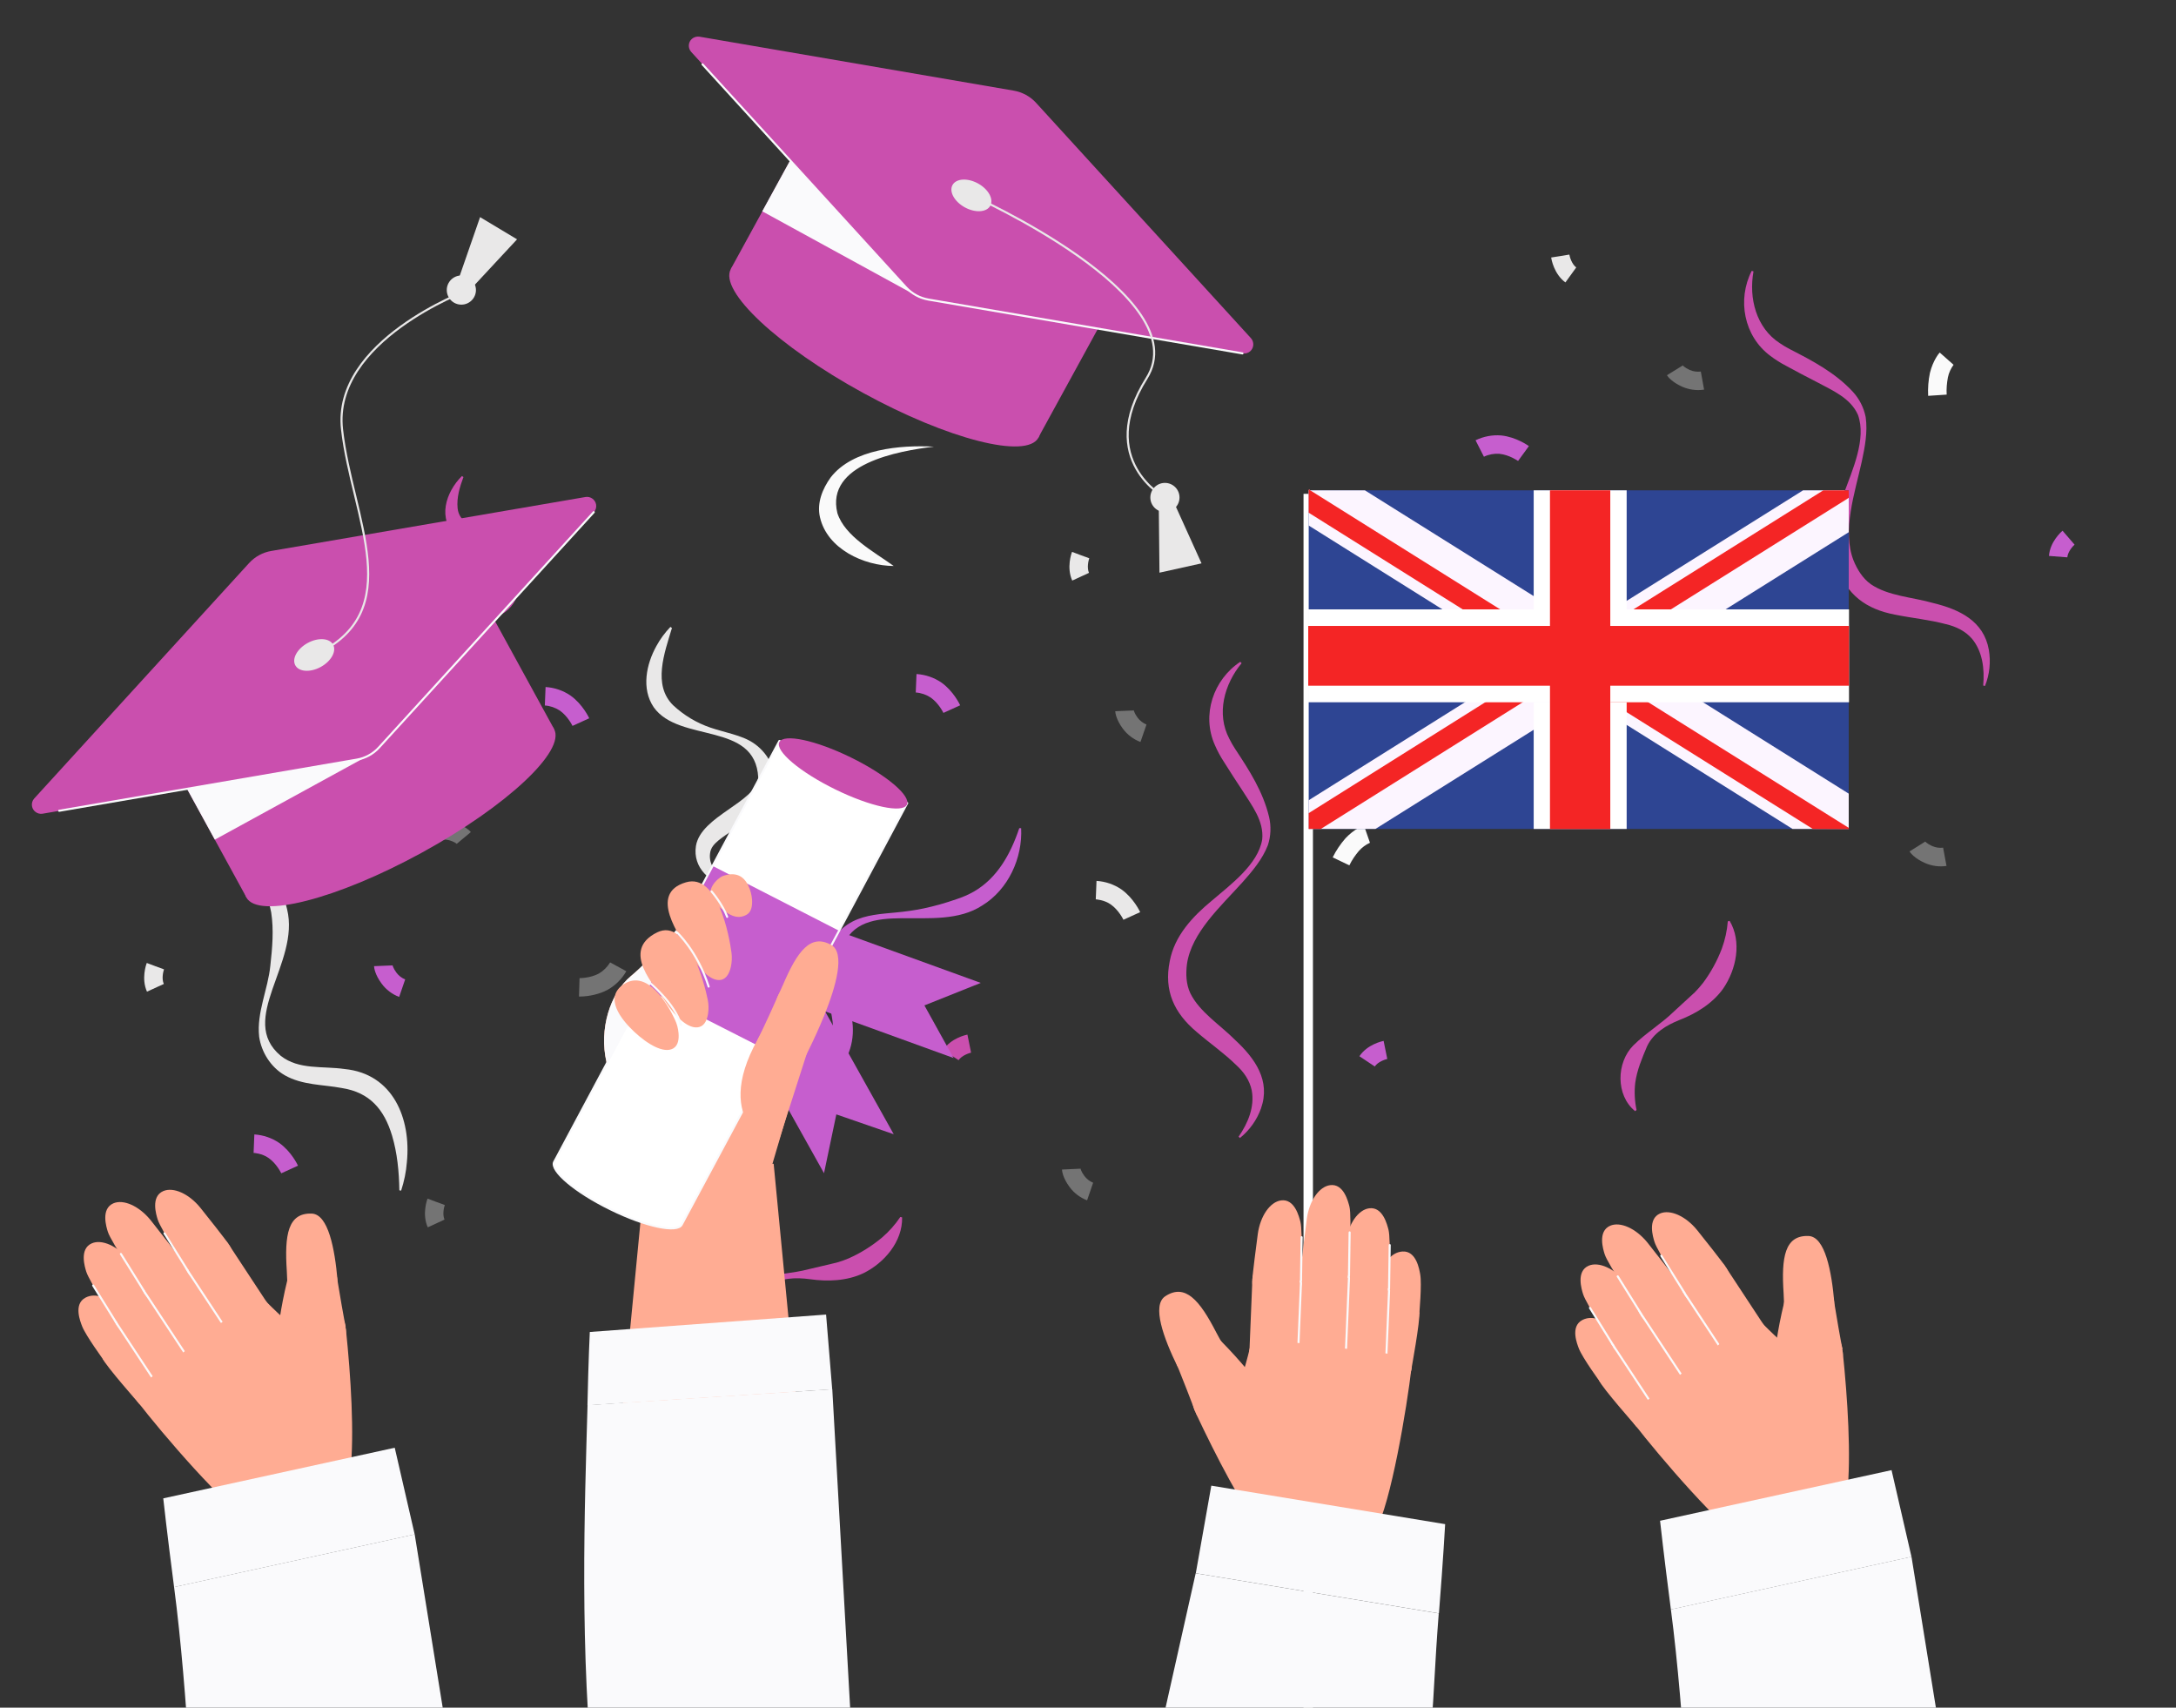 <?xml version="1.0" encoding="UTF-8"?>
<svg id="Layer_1" xmlns="http://www.w3.org/2000/svg" version="1.1" xmlns:xlink="http://www.w3.org/1999/xlink" viewBox="0 0 2312.5 1814.5">
  <rect x="0" y="0" width="2312.5" height="1814.5" fill="#333333" stroke="none"/>
  <!-- Generator: Adobe Illustrator 29.1.0, SVG Export Plug-In . SVG Version: 2.1.0 Build 142)  -->
  <defs>
    <style>
      .st0 {
        fill: #ca4fae;
      }

      .st1 {
        fill: #f42525;
      }

      .st2 {
        fill: #ffac93;
      }

      .st3 {
        fill: #fff;
      }

      .st4 {
        fill: #2e4593;
      }

      .st5 {
        fill: #fcf5ff;
      }

      .st6 {
        fill: #c65ece;
      }

      .st7, .st8, .st9, .st10 {
        fill: none;
      }

      .st8 {
        stroke: #fafafc;
      }

      .st8, .st10 {
        stroke-linecap: round;
        stroke-linejoin: round;
        stroke-width: 2.2px;
      }

      .st11 {
        fill: #cd002a;
      }

      .st9 {
        stroke: #fff;
        stroke-miterlimit: 10;
        stroke-width: 10px;
      }

      .st12 {
        fill: #747474;
      }

      .st13 {
        fill: #fafafc;
      }

      .st14 {
        fill: #fafafa;
      }

      .st10 {
        stroke: #e9e8e8;
      }

      .st15 {
        clip-path: url(#clippath);
      }

      .st16 {
        fill: #e9e8e8;
      }
    </style>
    <clipPath id="clippath">
      <rect class="st7" x="-6.1" width="2257.2" height="1814.5"/>
    </clipPath>
  </defs>
  <line class="st9" x1="1390.3" y1="524.7" x2="1390.3" y2="1815.3"/>
  <g class="st15">
    <g>
      <g id="ribbon">
        <path class="st0" d="M344.8,718.9c5.5-24.9,26.4-45.6,50.2-54.6,15.7-6.8,33.3-6.3,50-4.2,23.1,2.4,48.2.6,68.9-10.7,16.3-8.7,23.7-22.6,18.2-40.3-2.4-9.3-9.7-15.4-17.8-20.3-8.5-5.2-20.4-11.1-28.7-18.7-21.5-18.1-11.9-47.3,5.3-64.3l1.6,1.1c-4,10.8-7.3,21.9-6.2,33,.7,7.4,4.7,12.5,10.5,16.3,9,5.9,17.8,8.8,28.1,14.7s20.3,14.9,24.2,26.5c4.2,11.6,4.4,24.2.4,35.9-8.2,22.9-34.9,28.3-56,30.9-31,4.4-62.6,7.2-92.5,16.6-21.7,7.3-39.4,20.5-54.4,38.9l-1.8-.8h0Z"/>
        <path class="st16" d="M241.3,899.8c30.5,9,57,34.5,63.8,66.3,14.1,57.2-53.2,117-6.7,155.8,19.2,15.1,44.3,10.6,67.9,14,51.4,5.1,70.7,52.6,66.1,99-.8,10.3-2.9,20.4-6.1,30.2l-1.9-.3c-.3-20.1-2.3-39.9-7.7-58-8.3-27.8-23.7-46.1-53.4-50.7-19.8-3.8-41.9-2.8-60.9-13.7-14.6-8.5-24.6-24.3-27-40.9-2.8-25.7,9.4-50.2,11.9-75.5,2.1-18.8,3.8-38,.9-56.6-5.3-28.3-24.4-50-47.5-68l.6-1.6h0Z"/>
        <path class="st6" d="M1085.2,879.9c1.6,31.8-13.6,65.2-41.3,82.2-49.3,32.3-128-11.3-149.2,45.5-7.9,23.1,4.7,45.3,9.4,68.6,12.2,50.2-26.1,84.2-71.5,95.2-10,2.6-20.2,4.1-30.5,4.3l-.3-1.9c18.8-7,36.8-15.4,52.1-26.6,23.4-17,35.6-37.8,30.1-67.2-3-19.9-11.3-40.4-7.4-61.9,3.2-16.7,14.7-31.3,29.6-39,14.1-7.2,30.3-8,45.5-9.5,10-.9,19.9-2.3,29.7-4.3,11.8-2.5,23.5-5.8,34.9-9.8,6.5-2.1,12.7-4.8,18.6-8.1,24.9-14.4,39-39.7,48.3-67.4h2Z"/>
        <path class="st16" d="M714.1,667.3c-8,26.5-20.7,60.5,1.3,82.1,11.4,10.6,24.8,18.7,39.5,23.7,7.6,2.6,15.5,4.5,23.5,6.9s16.2,5.1,23.7,10.5c15.6,11.1,26.5,32.6,18.2,51.4-10.5,24.3-37.1,35.6-56.3,50.7-5,4.2-8.7,8-9.4,14.2-.4,3-.2,6.1.6,9,1,3.3,2.5,6.3,4.5,9.1,4.7,6.2,10.4,11.5,17,15.6l-.6,1.9c-21.2-3.5-40.2-20.3-36.5-43.6,5.5-32.1,63.6-46,66.2-72.5-3-60-83.7-36.5-111-74.7-13.5-19.8-7.9-46,2.8-65.2,4-7.4,9.1-14.2,14.9-20.3l1.6,1.2h0Z"/>
        <path class="st0" d="M1319.5,704.7c-18.6,22.5-27,53.8-13.1,80.2,1.9,3.8,4,7.5,6.3,11,14.9,22.5,29.6,45.3,36,72.2,2.3,9.9,1.9,20.3-1.3,30-5.8,15-16.6,27.7-27,39.4-22.9,25.5-54.2,53.4-59,87-1.3,10.6-.9,21.3,3.6,30.9,9.9,20.1,31.8,33.6,48.1,50.1,20.7,19.3,37.4,42.8,27,72.3-4.4,12.3-12.2,23.2-22.4,31.4l-1.4-1.4c10.1-14.6,17.1-31.7,14-49-2.2-10.9-8.5-19.8-16.6-27.2-13.3-13-27.7-22.8-42.2-35.3-23.8-20.1-34.7-43.6-28.4-74.9,5-27,24.4-47.6,44.4-64.1,19.8-17,49.5-38.6,53.9-65.4,1.9-19.5-10.8-35.7-20.9-51.7-6.7-10.2-13.5-20.5-20-31-3.6-5.5-6.8-11.4-9.4-17.5-14.4-32.1-1.6-69.6,27-88.5l1.4,1.5h0Z"/>
        <path class="st14" d="M992.6,474.6c-37.9,4.5-115.4,18.3-102.7,70.6,8,24.8,39,41.1,59.9,56.2-31.8-.2-70.7-18.1-78.4-51.8-3.5-15.2,2.7-30.2,11.3-42.2,23.5-30.5,74.4-34.7,109.9-32.8h0Z"/>
        <path class="st0" d="M772,1420.4c-9.7-24.7,7.8-54.7,32.7-61.7,18.2-5,37.1-5.4,55.2-10.2,8.4-2.1,20.9-4.8,29.2-6.9,4.4-1.2,8.8-2.8,13-4.6,12.6-5.6,24.4-13,35.1-21.9,7.5-6.4,14.1-13.8,19.6-22l1.9.4c.6,25.8-19,48.5-41.2,59.4-17.6,8.3-38,9-56.9,6.3-15.2-2-31-1.5-43.7,7.4-10.8,8.4-21.9,16.8-30.1,27.8-5.6,7.8-10,16.5-12.9,25.7l-1.9.3h0Z"/>
        <path class="st6" d="M608.4,771.3s-4.8-10.2-13.5-16.3c-4.8-3.1-10.2-5-15.9-5.4l.8-19.6c9.5.6,18.6,3.7,26.4,9,13.1,9.3,19.7,23.6,20,24.2l-17.8,8.1Z"/>
        <path class="st12" d="M616.1,1058.9h-.8l.6-19.6s11.2.2,20.6-4.9c4.9-2.9,9-7,11.9-11.8l17.2,9.4c-4.7,8.2-11.5,15-19.8,19.7-12.5,6.7-26.3,7.2-29.7,7.2h0Z"/>
        <path class="st6" d="M298.9,1246.7s-4.8-10.2-13.5-16.3c-6.9-4.9-15.8-5.4-15.9-5.4l.8-19.6c9.5.6,18.6,3.7,26.4,9,13.1,9.3,19.7,23.6,20,24.2l-17.8,8.1h0Z"/>
        <path class="st6" d="M1002.6,757.5s-4.8-10.2-13.5-16.3c-4.7-3.1-10.2-5-15.9-5.4l.8-19.6c9.5.6,18.6,3.7,26.4,9,13.1,9.3,19.7,23.6,20,24.2l-17.8,8.1Z"/>
        <path class="st16" d="M1193.9,977.3s-4.8-10.2-13.5-16.3c-6.9-4.9-15.8-5.4-15.9-5.4l.8-19.6c9.5.6,18.6,3.7,26.4,9,13.1,9.3,19.7,23.6,20,24.2l-17.8,8.1Z"/>
        <path class="st14" d="M1434,919.5l-17.7-8.5c3.6-7.3,8.2-14.1,13.6-20.3,9.4-10,18.6-13.4,19.6-13.7l6.4,18.5h0c-4.5,2-8.5,5-11.8,8.7-3.9,4.6-7.4,9.7-10.1,15.3Z"/>
        <path class="st6" d="M305.4,803.2c-6.2-13.8-.9-28.8-.2-30.5l18.3,6.9-9.2-3.5,9.2,3.4c-.9,2.5-2.7,10.1-.3,15.5l-17.8,8.2h0Z"/>
        <path class="st16" d="M1139.5,616.9c-6.2-13.8-.9-28.8-.2-30.5l18.3,6.9-9.2-3.5,9.2,3.4c-.9,2.5-2.7,10.1-.3,15.5l-17.8,8.2h0Z"/>
        <path class="st12" d="M454.6,1304.1c-6.2-13.8-.9-28.8-.2-30.5l18.3,6.9-9.2-3.5,9.2,3.4c-.9,2.5-2.7,10.1-.3,15.5l-17.8,8.2Z"/>
        <path class="st16" d="M156.2,1053.7c-6.2-13.8-.9-28.8-.2-30.5l18.3,6.9-9.2-3.5,9.2,3.4c-.9,2.5-2.7,10.1-.2,15.5l-17.9,8.2h0Z"/>
        <path class="st0" d="M1018.7,1126.5l-16.3-10.9c8.4-12.6,24-15.9,25.7-16.3l3.9,19.2c-2.5.6-10,3.1-13.3,8h0Z"/>
        <path class="st6" d="M1461,1133.2l-16.3-10.9c8.4-12.6,24-15.9,25.7-16.3l3.9,19.2c-2.6.6-10,3.1-13.3,8h0Z"/>
        <path class="st12" d="M485.6,896.8s-2.3-2.3-8.3-4c-3.9-1-7.9-1.1-11.8,0l-6.2-18.6c7.6-2.2,15.7-2.3,23.4,0,11.8,3.4,16.7,8.8,17.7,9.9l-15,12.5c0,.2,0,.3.2.4v-.2Z"/>
        <path class="st14" d="M718.2,1252.9s-2.3-2.2-8.3-3.9c-3.9-1.1-8-1.1-11.9,0l-6.1-18.6c7.6-2.2,15.7-2.3,23.4,0,11.8,3.4,16.8,8.8,17.7,9.9l-15.1,12.6s.2,0,.3.2v-.2Z"/>
        <path class="st12" d="M171,839.3s-2.3-2.2-8.3-3.9c-3.9-1.1-8-1.1-11.9,0l-6.1-18.6c7.6-2.2,15.7-2.3,23.4,0,11.8,3.4,16.8,8.8,17.7,9.9l-15,12.5s.1.2.2.3v-.2Z"/>
        <path class="st14" d="M394.5,612.7s-2.3-2.3-8.3-4c-3.9-1.1-8-1.1-11.9,0l-6.1-18.6c7.6-2.2,15.7-2.3,23.4,0,11.8,3.4,16.8,8.8,17.7,9.9l-15.1,12.6c0,.2.2.2.3.3h0Z"/>
        <path class="st6" d="M424.2,1059.3c-7.4-2.8-13.9-7.7-18.6-14.1-7.1-9.6-8-16.7-8.1-18.6l19.6-.8v-.5s.5,3.2,4.2,8.2c2.4,3.2,5.6,5.7,9.3,7.2l-6.4,18.6h0Z"/>
        <path class="st12" d="M1212,788.4c-7.4-2.8-13.9-7.7-18.7-14.1-7.1-9.6-8-16.7-8.1-18.6l19.6-.8v-.5s.5,3.2,4.2,8.2c2.4,3.2,5.7,5.7,9.4,7.3l-6.4,18.5h0Z"/>
        <path class="st12" d="M1155.3,1275.4c-7.4-2.8-13.9-7.7-18.6-14.1-7.1-9.6-8-16.6-8.1-18.6l19.6-.9v-.5s.5,3.2,4.2,8.2c2.4,3.2,5.6,5.7,9.3,7.2l-6.4,18.7h0Z"/>
      </g>
      <g id="Artwork_731">
        <path class="st2" d="M87.3,1409.3c-1.8-4.7-9.6-23.6,3.6-30.5,10.3-5.4,24-.8,37.3,13.3,6.5,6.9,23.1,21.3,22.1,20.6l-40.5,32s-18.5-25.3-22.5-35.4Z"/>
        <circle class="st2" cx="131.5" cy="1430.3" r="25.9" transform="translate(-1304.4 1466.5) rotate(-86.2)"/>
        <circle class="st2" cx="167.4" cy="1474.4" r="25.9"/>
        <path class="st2" d="M151.2,1413.6l37.1,45.5-39.9,33s-36.6-41.5-39.5-48.8l42.3-29.7Z"/>
        <circle class="st2" cx="146" cy="1392.5" r="25.9" transform="translate(-1253.1 1445.7) rotate(-86.2)"/>
        <path class="st8" d="M126.8,1375.2c-9.6,10.7-8.7,27.1,1.9,36.7,10.7,9.6,27.1,8.7,36.7-1.9h0"/>
        <path class="st2" d="M91.7,1351.3c-1.5-4.8-7.7-24.3,5.9-30.2,10.7-4.6,27.3,2.8,39.5,17.8,6,7.4,28,35.2,30.1,38.8l-43.9,27.3s-28.4-43.3-31.6-53.7h0Z"/>
        <line class="st8" x1="123.4" y1="1405.2" x2="99" y2="1365.9"/>
        <circle class="st2" cx="188" cy="1456.2" r="25.9"/>
        <path class="st2" d="M167.5,1378.1l42.9,65.2-43.1,28.5s-39-59.6-42.8-64.7l43-29h0Z"/>
        <line class="st8" x1="124.5" y1="1407" x2="166.9" y2="1471.3"/>
        <circle class="st2" cx="175.6" cy="1359.1" r="25.9"/>
        <path class="st8" d="M156.3,1341.7c-9.6,10.7-8.7,27.1,1.9,36.7,10.7,9.6,27.1,8.7,36.7-1.9h0"/>
        <path class="st2" d="M114.6,1308.8c-1.5-4.8-7.7-24.3,5.9-30.2,10.7-4.6,27.3,2.8,39.5,17.8,6,7.4,34.7,44.2,36.8,47.8l-43.9,27.3s-35.2-52.2-38.3-62.7h0Z"/>
        <line class="st8" x1="153" y1="1371.7" x2="128.5" y2="1332.4"/>
        <circle class="st2" cx="217.6" cy="1422.7" r="25.9"/>
        <path class="st2" d="M197,1344.6l42.9,65.2-43.2,28.5s-39-59.6-42.8-64.7l43.1-29Z"/>
        <line class="st8" x1="154.1" y1="1373.5" x2="196.5" y2="1437.8"/>
        <circle class="st2" cx="221.9" cy="1337.1" r="25.9"/>
        <path class="st8" d="M202.6,1319.8c-9.6,10.6-8.7,27,1.9,36.6,10.6,9.6,27,8.7,36.6-1.9"/>
        <path class="st2" d="M167.6,1295.8c-1.5-4.8-7.7-24.3,5.9-30.2,10.7-4.6,27.3,2.7,39.5,17.8,6,7.4,28,35.2,30.1,38.8l-43.9,27.3s-28.4-43.2-31.6-53.7h0Z"/>
        <line class="st8" x1="199.3" y1="1349.7" x2="174.8" y2="1310.5"/>
        <circle class="st2" cx="263.9" cy="1400.8" r="25.9"/>
        <path class="st2" d="M243.3,1322.6l42.9,65.2-43.1,28.5s-39-59.6-42.8-64.7l43-29Z"/>
        <line class="st8" x1="200.4" y1="1351.6" x2="242.8" y2="1415.9"/>
        <circle id="C" class="st2" cx="307.4" cy="1566.2" r="64.8" transform="translate(-1275.7 1769) rotate(-86.2)"/>
        <path class="st2" d="M331.3,1289.5c-25.2-.9-29.1,22.3-26.5,61,.3,5,.3,9,.6,13.4l53.3-3.6c-2.9-33.3-9.8-70.1-27.4-70.8Z"/>
        <circle class="st2" cx="332" cy="1362.7" r="26.7"/>
        <circle class="st2" cx="331.7" cy="1415.5" r="36"/>
        <path class="st2" d="M358.6,1360.2l-53.1-.6c-8.1,33.2-9.8,54-9.8,54l71.7-3.8c0,0-1.6-6-8.8-49.6h0Z"/>
        <path class="st2" d="M241.9,1400.3c4.2-3,18.8-10,28.6-14.7,5.5-2.6,7.4-7.5,11.7-3.2,20.3,20.3,28.3,26,28.3,26.9l31.3,1.8c7.8-3.6,25-6.4,25.9,2.1,5.1,48.7,9.1,110.6,4.6,151.2l-103.8,53.8c-29.1-16.6-95.9-94.7-122.3-128.9-3.9-5.1-3.6-11.7,1.4-15.6l94.3-73.4h0Z"/>
      </g>
      <path class="st13" d="M490.6,1938.9l-284.6,17.4s-6-156-21-270l255.7-56,49.9,308.6Z"/>
      <path class="st13" d="M440.7,1630.4l-255.7,56c-7.5-57.5-11.5-94.3-11.5-94.3l246-53.8,21.2,92.1h0Z"/>
      <g id="Artwork_731-2">
        <path class="st2" d="M1509.3,1354.1c-.9-5-4-25.2-18.8-24.3-11.6.7-20.9,11.7-25.1,30.6-2,9.3-8.8,30.2-8.3,29l51.2,6.6s2.9-31.2,1-41.9h0Z"/>
        <circle class="st2" cx="1482.3" cy="1395" r="25.9"/>
        <circle class="st2" cx="1474.2" cy="1451.2" r="25.9"/>
        <path class="st2" d="M1456.7,1390.8l-8.3,58.1,51.2,7.7s10-54.4,8.7-62.1l-51.6-3.7h0Z"/>
        <circle class="st2" cx="1450.3" cy="1370.1" r="25.9"/>
        <path class="st8" d="M1457.9,1345.3c13.6,4.3,21.2,18.9,16.8,32.6-4.3,13.4-18.5,21-32,17"/>
        <path class="st2" d="M1475.6,1306.7c-1.3-4.9-5.9-24.8-20.6-22.8-11.6,1.6-22,16.4-24.7,35.6-1.3,9.4-5.8,44.6-5.8,48.8l51.7.8s2.1-51.8-.6-62.4Z"/>
        <line class="st8" x1="1476.2" y1="1369.2" x2="1476.9" y2="1323"/>
        <circle class="st2" cx="1447.2" cy="1446.2" r="25.9"/>
        <path class="st2" d="M1424.5,1368.7l-3.2,78,51.7,2.1s2.7-71.1,3.3-77.5l-51.8-2.6Z"/>
        <line class="st8" x1="1476.2" y1="1371.4" x2="1473" y2="1448.3"/>
        <circle class="st2" cx="1407.7" cy="1356.6" r="25.9"/>
        <path class="st8" d="M1415.3,1331.8c13.6,4.3,21.2,18.9,16.8,32.6-4.3,13.4-18.5,21-32,17"/>
        <path class="st2" d="M1434.1,1282.1c-1.3-4.9-5.9-24.8-20.6-22.8-11.6,1.6-22,16.4-24.7,35.6-1.3,9.4-7,55.8-6.9,59.9l51.7.8s3.2-62.9.5-73.5Z"/>
        <line class="st8" x1="1433.6" y1="1355.7" x2="1434.3" y2="1309.5"/>
        <circle class="st2" cx="1404.6" cy="1432.8" r="25.9"/>
        <path class="st2" d="M1381.9,1355.3l-3.2,78,51.7,2.1s2.7-71.1,3.3-77.5l-51.8-2.6Z"/>
        <line class="st8" x1="1433.6" y1="1357.9" x2="1430.4" y2="1434.8"/>
        <circle class="st2" cx="1356.7" cy="1361.7" r="25.9"/>
        <path class="st8" d="M1364.3,1336.9c13.6,4.3,21.2,18.9,16.8,32.6-4.3,13.4-18.5,21-32,17"/>
        <path class="st2" d="M1382,1298.3c-1.3-4.9-5.9-24.8-20.6-22.8-11.6,1.6-22,16.4-24.7,35.6-1.3,9.4-5.8,44.6-5.8,48.8l51.7.8s2.1-51.8-.6-62.4Z"/>
        <line class="st8" x1="1382.6" y1="1360.8" x2="1383.3" y2="1314.6"/>
        <circle class="st2" cx="1353.6" cy="1437.8" r="25.9"/>
        <path class="st2" d="M1330.9,1360.3l-3.2,78,51.7,2.1s2.7-71.1,3.3-77.5l-51.8-2.6Z"/>
        <line class="st8" x1="1382.6" y1="1363" x2="1379.4" y2="1439.9"/>
        <circle id="C-2" class="st2" cx="1401.6" cy="1602.3" r="64.8"/>
        <path class="st2" d="M1238.4,1377.3c21.1-13.8,36.5,4.1,54.2,38.6,2.3,4.4,4.3,7.8,6.4,11.8l-47.6,24.4c-14.7-30.1-27.7-65.2-13-74.8Z"/>
        <circle class="st2" cx="1275.6" cy="1440.4" r="26.7"/>
        <circle class="st2" cx="1303.1" cy="1485.4" r="36"/>
        <path class="st2" d="M1251.5,1452l45.3-27.9c24,24.3,36.3,41.2,36.3,41.2l-63.4,33.7c0,0-1.8-6-18.2-47h0Z"/>
        <path class="st2" d="M1372.2,1426.1c-5.1-.4-21.3,1.1-32,2.2-6,.6-10.3-2.6-11.7,3.3-6.9,27.9-10.8,36.9-10.4,37.6l-25.9,17.7c-8.6,1-24.7,7.4-21.1,15.2,20.8,44.3,49.2,99.4,74,131.9l116.7-7.5c16.4-29.2,33.3-130.6,38.3-173.6.7-6.4-2.9-11.9-9.3-12.6l-118.6-14.2Z"/>
      </g>
      <path class="st13" d="M1202.3,1976.7l296.5-7.6c28.6-143.3,21.3-140.2,30.2-254.8l-258.3-42.6-68.4,305h0Z"/>
      <path class="st13" d="M1270.8,1671.7l258.4,42.6c4.6-57.8,6.6-94.8,6.6-94.8l-248.5-40.9-16.5,93.1h0Z"/>
      <polygon class="st2" points="867.3 1705 641.4 1705 686.6 1236.6 822.2 1236.6 867.3 1705"/>
      <g id="ribbon-2">
        <path class="st0" d="M1863.5,288.3c-5.2,28.7,2.9,60.1,27.9,76.3,3.5,2.4,7.2,4.6,10.9,6.5,24,12.3,48,24.9,66.8,45.2,6.9,7.5,11.6,16.8,13.6,26.8,2.3,15.9-.9,32.3-4.2,47.6-7.4,33.5-21,73.1-8.7,104.8,4.1,9.9,9.7,19,18.3,25.2,18.5,12.7,44.2,13.7,66.5,20.1,27.5,6.7,53.6,18.9,59,49.7,2.2,12.9.8,26.2-4.1,38.4l-1.9-.5c1.6-17.7-.7-36-11.8-49.6-7.3-8.4-17.1-13.1-27.8-15.6-18-4.8-35.3-6.3-54.1-10.1-30.6-5.8-51.6-21-61.5-51.3-8.9-26-2.1-53.4,7.2-77.6,8.9-24.5,24.2-57.9,14.9-83.4-7.9-17.9-26.9-25.8-43.6-34.8-10.8-5.6-21.8-11.2-32.6-17.2-5.8-3-11.5-6.6-16.8-10.6-28.3-20.9-35.5-59.9-19.9-90.4l2,.6h0Z"/>
        <path class="st0" d="M1737.6,1180.6c-20.6-16.8-20-51.5-1.8-69.8,13.4-13.3,29.7-22.9,43.1-36,6.3-6,15.9-14.4,22.1-20.3,3.2-3.2,6.3-6.8,9.1-10.4,8.2-11.1,14.9-23.3,19.8-36.3,3.4-9.3,5.5-18.9,6.3-28.8l1.9-.6c13.2,22.2,7.2,51.6-6.8,72-11.3,15.9-28.7,26.5-46.5,33.4-14.2,5.7-27.7,13.9-34.4,27.9-5.3,12.6-10.8,25.4-12.6,39-1.1,9.5-.6,19.3,1.4,28.7l-1.5,1.2h0Z"/>
        <path class="st6" d="M1613.3,489.8s-9.2-6.5-19.8-7.6c-5.6-.4-11.3.6-16.5,3.1l-8.9-17.5c8.6-4.1,18-5.9,27.4-5.1,16,1.7,28.7,10.9,29.3,11.3l-11.5,15.8h0Z"/>
        <path class="st16" d="M1887.8,587.5s-9.2-6.5-19.8-7.6c-8.4-.9-16.4,3-16.5,3.1l-8.9-17.5c8.6-4.1,18-5.9,27.4-5.1,16,1.7,28.7,10.9,29.3,11.3l-11.5,15.8Z"/>
        <path class="st14" d="M2068.7,419.3l-19.6,1.3c-.4-8.1.2-16.3,1.9-24.4,3.3-13.3,9.6-20.8,10.4-21.6l14.7,13h0c-2.9,4-5,8.5-6,13.4-1.1,5.9-1.7,12.1-1.3,18.3h0Z"/>
        <path class="st16" d="M1663.6,300.1c-12.2-9-14.9-24.7-15.1-26.5l19.3-3-9.7,1.5,9.7-1.6c.4,2.6,2.6,10.1,7.3,13.7l-11.5,15.9h0Z"/>
        <path class="st0" d="M1808.4,803.4l-19.6-1.5c1.1-15.1,13.1-25.6,14.4-26.8l12.8,14.8c-1.9,1.7-7.2,7.6-7.7,13.5h0Z"/>
        <path class="st6" d="M2197.1,592.2l-19.6-1.5c1.1-15.1,13.1-25.6,14.4-26.8l12.8,14.8c-2,1.8-7.2,7.6-7.7,13.5h.1Z"/>
        <path class="st12" d="M1810.9,414c-7.8,1.2-15.9.1-23.2-3.1-10.9-4.9-15.2-10.6-16.2-12.2l16.7-10.3-.2-.4s2,2.5,7.7,5.1c3.7,1.6,7.8,2.2,11.8,1.7l3.5,19.3h-.1Z"/>
        <path class="st12" d="M2068.6,920.1c-7.8,1.2-15.9,0-23.1-3.2-10.9-4.9-15.1-10.5-16.2-12.2l16.6-10.4-.2-.4s2,2.5,7.7,5.1c3.7,1.6,7.7,2.2,11.6,1.7l3.6,19.4h0Z"/>
      </g>
      <g id="Artwork_745">
        <circle id="C-3" class="st2" cx="751.7" cy="1246.6" r="64.8"/>
        <path class="st2" d="M816,1253.3l-128.4,2.9s-11.6-52.7-25.6-85.2c-9-20.7-16.7-38.9-17.5-42.5-8-35.1,3.7-72.6,25.8-91.2,47.3-39.5,78.2-103.7,123.7-72.6,0,0,5.5,24,11.1,49.4,6.1,27.7,12.4,56.9,11.7,58.4-.9,1.9,18.5,22.7,31,35.7,6.1,6.3,8.8,12.4,4.9,20.3l-36.7,124.8h0Z"/>
        <path class="st13" d="M662,1171c-9-20.7-16.7-38.9-17.5-42.5-8-35.1,3.7-72.6,25.8-91.2,47.3-39.5,78.2-103.7,123.7-72.6,0,0,5.5,24,11.1,49.4,0,0-22.8,67.6-143.1,156.9h0Z"/>
        <polygon class="st6" points="949.8 1205.2 888.8 1184.1 875.7 1246.6 770.6 1058.5 844.7 1017.1 949.8 1205.2"/>
        <polygon class="st6" points="1042.3 1044.4 982.4 1068.3 1013.4 1124.2 810.8 1050.7 839.7 970.9 1042.3 1044.4"/>
        <path class="st3" d="M964.1,853.4l-72.4,135.7-69.8,130.4-97.3,181.5c-4.4,9.6-38.8,2.2-75.9-16.1-37.5-18.3-64.1-41-59.8-50.2l98.1-183.6,70.2-130.8,71.1-133,135.8,66.1h0Z"/>
        <polygon class="st6" points="891.7 989 821.9 1119.4 687.1 1050.9 757.3 920.1 891.7 989"/>
        <path class="st8" d="M964.1,853.4l-72.4,135.7-69.8,130.4-97.3,181.5c-4.4,9.6-38.8,2.2-75.9-16.1-37.5-18.3-64.1-41-59.8-50.2l98.1-183.6,70.2-130.8,71.1-133,135.8,66.1h0Z"/>
        <ellipse class="st0" cx="896" cy="821.8" rx="18.9" ry="75.5" transform="translate(-236.2 1264.9) rotate(-63.9)"/>
        <path class="st2" d="M752.5,1077c.8-5,.6-10.1-.4-15-3.5-17.5-21.8-86.7-53.5-71.4-40.1,19.4-2,57.7,8.6,73.8s25,30.1,36.1,26.8c5.9-1.7,8.3-8.3,9.2-14.2h0Z"/>
        <path class="st2" d="M721.1,1097.8c-.4-5-1.7-9.9-3.9-14.5-7.5-16.1-29.1-53.4-53.8-37.8-22.3,14-3.4,37.7,10.7,50.9s31.4,23.4,41.4,17.6c5.4-3.2,6.1-10.2,5.6-16.2Z"/>
        <path class="st2" d="M776.7,1027.4c1.1-4.9,1.3-10,.7-15-2.3-17.7-14.6-84.8-48.4-74.9-40.9,11.9-6,57.5,3.4,74.3,9.5,16.8,22.9,31.8,34.2,29.3,5.9-1.4,8.8-7.9,10.1-13.7Z"/>
        <path class="st8" d="M719.5,990.8s21.5,19.5,33.6,57.5"/>
        <path class="st8" d="M687.9,1041.9s30,24.3,35.8,47.3"/>
        <path class="st2" d="M799.2,955.7c-.4-5-1.7-9.9-3.9-14.5-7.5-16.2-21.4-12.5-27.6-10.2-4.1,1.6-21.6,15.9-7.4,29,14.1,13.1,23.4,17.6,33.4,11.8,5.2-3.1,5.9-10.1,5.5-16.1Z"/>
        <path class="st8" d="M756.2,947.2s11.6,13.4,16.6,27"/>
        <path class="st2" d="M883.3,1004c-21.9-12.2-35.9,6.7-51.1,42.2-1.9,4.5-4.1,8.8-5.9,12.9l49.7,19.8c12.5-31,22.5-66.4,7.3-74.9Z"/>
        <circle class="st2" cx="850.9" cy="1069.3" r="26.6"/>
        <circle class="st2" cx="828.8" cy="1117" r="26.6"/>
        <path class="st2" d="M876,1078.8l-49.7-19.6c-12.4,28-20.9,45-20.9,45l47.2,24.8s12.6-23.4,23.4-50.2h0Z"/>
        <path class="st2" d="M862.6,1103.3l-37.3,116.2s-70.7-24.4-20-115.2,57.3-1,57.3-1Z"/>
      </g>
      <path class="st13" d="M907.8,1891.9l-275.8,14.1c-16.5-151.3-10.6-306.1-7.6-413l260.1-16.9,23.3,415.8h0Z"/>
      <path class="st13" d="M884.4,1476.2l-260.1,17c1-47.9,2.5-77.9,2.5-77.9l251.1-18.5,6.5,79.4Z"/>
      <g id="hat_graduation_cap">
        <rect class="st0" x="892.3" y="108.6" width="183.5" height="372.7" transform="translate(252.8 1016.5) rotate(-61.3)"/>
        <rect class="st13" x="865.2" y="124.6" width="113.5" height="193" transform="translate(285.3 923.6) rotate(-61.3)"/>
        <ellipse class="st0" cx="940.1" cy="375.5" rx="47.8" ry="186.4" transform="translate(159.3 1019.8) rotate(-61.3)"/>
        <path class="st0" d="M962.9,305.3l-228.3-250.1c-3.6-4-3.4-10.2.6-13.8,2.2-2,5.3-2.9,8.3-2.4l333.8,57.3c9.1,1.6,17.5,6.1,23.7,12.9l228.4,250.1c3.6,4,3.3,10.2-.6,13.8-2.2,2-5.3,2.9-8.2,2.4l-333.8-57.3c-9.3-1.5-17.6-6-23.9-12.9h0Z"/>
        <path class="st8" d="M1320.4,375.5l-333.8-57.2c-9.1-1.6-17.4-6.1-23.7-12.9l-216.3-237"/>
        <ellipse class="st16" cx="1032.3" cy="207.6" rx="14.5" ry="22.9" transform="translate(354.5 1013.4) rotate(-61.3)"/>
        <circle class="st16" cx="1238" cy="528.6" r="15.5"/>
        <polygon class="st16" points="1231.5 540.2 1248.7 536.3 1276.9 598.6 1232.2 608.5 1231.5 540.2"/>
        <path class="st10" d="M1031.9,207.3s241.3,107.5,186.6,194.7c-54.7,87.2,19.5,126.7,19.5,126.7"/>
      </g>
      <g id="hat_graduation_cap-2">
        <rect class="st0" x="195" y="691.9" width="372.7" height="183.5" transform="translate(-329.5 279.4) rotate(-28.7)"/>
        <rect class="st13" x="189.2" y="739.3" width="193" height="113.5" transform="translate(-347.2 235) rotate(-28.7)"/>
        <ellipse class="st0" cx="425.3" cy="864.1" rx="186.4" ry="47.8" transform="translate(-362.7 310.4) rotate(-28.7)"/>
        <path class="st0" d="M379,807.3l-333.7,57.3c-5.3.9-10.4-2.7-11.3-8-.5-3,.4-6,2.4-8.2l228.3-250.1c6.2-6.8,14.6-11.4,23.7-12.9l333.8-57.3c5.3-.9,10.4,2.7,11.3,8,.5,3-.4,6-2.4,8.2l-228.4,250c-6.2,6.9-14.5,11.4-23.7,13h0Z"/>
        <path class="st8" d="M631,544.2l-228.3,250.1c-6.2,6.8-14.6,11.4-23.7,12.9l-316.1,54.3"/>
        <ellipse class="st16" cx="333.9" cy="696" rx="22.9" ry="14.5" transform="translate(-293.2 245.8) rotate(-28.7)"/>
        <circle class="st16" cx="490.3" cy="308.2" r="15.5"/>
        <polygon class="st16" points="503 304.3 487.8 295.2 510.2 230.7 549.5 254.3 503 304.3"/>
        <path class="st10" d="M496.1,308.8s-143.3,53.3-132.6,147.6,71.3,193.9-29.8,239.9"/>
      </g>
      <g id="Artwork_731-21" data-name="Artwork_731-2">
        <path class="st2" d="M1678,1433.1c-1.8-4.7-9.6-23.6,3.6-30.5,10.3-5.4,24-.8,37.3,13.3,6.5,6.9,23.1,21.3,22.1,20.6l-40.5,32s-18.5-25.3-22.5-35.4Z"/>
        <circle class="st2" cx="1722.1" cy="1454" r="25.9"/>
        <circle class="st2" cx="1758.1" cy="1498.2" r="25.9"/>
        <path class="st2" d="M1741.9,1437.4l37.1,45.5-39.9,33s-36.6-41.5-39.5-48.8l42.3-29.7Z"/>
        <circle class="st2" cx="1736.6" cy="1416.2" r="25.9"/>
        <path class="st8" d="M1717.5,1399c-9.6,10.7-8.7,27.1,1.9,36.7,10.7,9.6,27.1,8.7,36.7-1.9h0"/>
        <path class="st2" d="M1682.4,1375.1c-1.5-4.8-7.7-24.3,5.9-30.2,10.7-4.6,27.3,2.8,39.5,17.8,6,7.4,28,35.2,30.1,38.8l-43.9,27.3s-28.4-43.3-31.6-53.7h0Z"/>
        <line class="st8" x1="1714.1" y1="1429" x2="1689.7" y2="1389.7"/>
        <circle class="st2" cx="1778.7" cy="1480" r="25.9"/>
        <path class="st2" d="M1758.2,1401.9l42.9,65.2-43.1,28.5s-39-59.6-42.8-64.7l43-29Z"/>
        <line class="st8" x1="1715.2" y1="1430.8" x2="1757.6" y2="1495.1"/>
        <circle class="st2" cx="1766.3" cy="1382.9" r="25.9"/>
        <path class="st8" d="M1747,1365.5c-9.6,10.7-8.7,27.1,1.9,36.7,10.7,9.6,27.1,8.7,36.7-1.9h0"/>
        <path class="st2" d="M1705.3,1332.6c-1.5-4.8-7.7-24.3,5.9-30.2,10.7-4.6,27.3,2.8,39.5,17.8,6,7.4,34.7,44.2,36.8,47.8l-43.9,27.3s-35.2-52.2-38.3-62.7h0Z"/>
        <line class="st8" x1="1743.7" y1="1395.5" x2="1719.2" y2="1356.2"/>
        <circle class="st2" cx="1808.3" cy="1446.5" r="25.9"/>
        <path class="st2" d="M1787.7,1368.4l42.9,65.2-43.2,28.5s-39-59.6-42.8-64.7l43.1-29Z"/>
        <line class="st8" x1="1744.8" y1="1397.3" x2="1787.2" y2="1461.6"/>
        <circle class="st2" cx="1812.6" cy="1360.9" r="25.9"/>
        <path class="st8" d="M1793.3,1343.6c-9.6,10.6-8.7,27,1.9,36.6s27,8.7,36.6-1.9"/>
        <path class="st2" d="M1758.3,1319.6c-1.5-4.8-7.7-24.3,5.9-30.2,10.7-4.6,27.3,2.7,39.5,17.8,6,7.4,28,35.2,30.1,38.8l-43.9,27.3s-28.4-43.2-31.6-53.7h0Z"/>
        <line class="st8" x1="1790" y1="1373.5" x2="1765.5" y2="1334.3"/>
        <circle class="st2" cx="1854.6" cy="1424.6" r="25.9"/>
        <path class="st2" d="M1834,1346.4l42.9,65.2-43.1,28.5s-39-59.6-42.8-64.7l43-29Z"/>
        <line class="st8" x1="1791.1" y1="1375.4" x2="1833.5" y2="1439.7"/>
        <circle id="C-21" data-name="C-2" class="st2" cx="1898.1" cy="1590" r="64.8"/>
        <path class="st2" d="M1922,1313.3c-25.2-.9-29.1,22.3-26.5,61,.3,5,.3,9,.6,13.4l53.3-3.6c-2.9-33.3-9.8-70.1-27.4-70.8Z"/>
        <circle class="st2" cx="1922.7" cy="1386.5" r="26.7"/>
        <circle class="st2" cx="1922.4" cy="1439.3" r="36"/>
        <path class="st2" d="M1949.3,1384l-53.1-.6c-8.1,33.2-9.8,54-9.8,54l71.7-3.8c0,0-1.6-6-8.8-49.6h0Z"/>
        <path class="st2" d="M1832.6,1424.1c4.2-3,18.8-10,28.6-14.7,5.5-2.6,7.4-7.5,11.7-3.2,20.3,20.3,28.3,26,28.3,26.9l31.3,1.8c7.8-3.6,25-6.4,25.9,2.1,5.1,48.7,9.1,110.6,4.6,151.2l-103.8,53.8c-29.1-16.6-95.9-94.7-122.3-128.9-3.9-5.1-3.6-11.7,1.4-15.6l94.3-73.4h0Z"/>
      </g>
      <path class="st13" d="M2081.3,1962.7l-284.6,17.4s-6-156-21-270l255.7-56,49.9,308.6Z"/>
      <path class="st13" d="M2031.4,1654.2l-255.7,56c-7.5-57.5-11.5-94.3-11.5-94.3l246-53.8,21.2,92.1h0Z"/>
    </g>
  </g>
  <g>
    <polygon class="st4" points="1964.7 521 1964.7 880.7 1964.7 880.8 1390.8 880.8 1390.8 521 1964.7 521"/>
    <g>
      <polygon class="st5" points="1964.7 843.3 1964.7 880.7 1964.7 880.8 1905 880.8 1728.8 770.3 1711.1 759.3 1690.3 746.2 1683.4 741.8 1662.2 728.6 1654.3 723.6 1647.7 719.5 1634.3 711.2 1630.1 708.5 1623.6 704.4 1561 665.1 1532.9 647.5 1390.8 558.4 1390.8 521 1391.3 520.2 1392.4 521 1450.5 521 1630.1 633.5 1647.7 644.6 1652.4 647.5 1680.5 665.1 1683.4 666.9 1694.2 673.7 1711.1 684.3 1714 686.2 1728.8 695.4 1743.2 704.4 1781.8 728.6 1809.9 746.2 1964.7 843.3"/>
      <polygon class="st1" points="1964.8 879.7 1964.9 881 1926.5 880.8 1728.8 756.8 1711.9 746.2 1711.1 745.8 1694.2 735.1 1683.8 728.6 1665.1 716.8 1647.7 706 1645.2 704.4 1634.3 697.6 1630.1 694.9 1582.6 665.1 1554.5 647.5 1390.8 544.8 1390.8 520.1 1391.3 520.2 1392.4 521 1594.3 647.5 1622.4 665.1 1630.1 669.9 1647.7 681 1654.3 685.2 1665.1 691.9 1685 704.4 1711.1 720.8 1714 722.6 1723.6 728.6 1728.8 731.9 1751.7 746.2 1964.8 879.7"/>
    </g>
    <g>
      <polygon class="st5" points="1964.7 528 1964.7 565.5 1833.8 647.5 1805.8 665.1 1743.2 704.4 1728.8 713.4 1714 722.6 1711.1 724.5 1704.5 728.6 1694.2 735.1 1683.4 741.8 1676.4 746.2 1647.7 764.2 1630.1 775.3 1461.7 880.8 1390.8 880.8 1390.8 850.3 1556.8 746.2 1584.9 728.6 1623.6 704.4 1630.1 700.3 1634.3 697.6 1647.7 689.2 1654.3 685.2 1683.4 666.9 1686.2 665.1 1711.1 649.5 1714.3 647.5 1728.8 638.4 1916.2 521 1960.2 521 1964.7 528"/>
      <polygon class="st1" points="1963.3 529.9 1775.7 647.5 1747.5 665.1 1728.8 676.9 1714 686.2 1711.1 688 1685 704.4 1665.1 716.8 1654.3 723.6 1647.7 727.7 1646.4 728.6 1630.1 738.8 1618.2 746.2 1403.7 880.8 1390.8 880.8 1390.8 864 1578.4 746.2 1606.5 728.6 1630.1 713.9 1634.3 711.2 1645.2 704.4 1647.7 702.8 1665.1 691.9 1694.2 673.7 1707.7 665.1 1711.1 663 1728.8 651.9 1735.9 647.5 1937.7 521 1957.7 521 1964.7 521 1964.8 528.8 1963.3 529.9"/>
    </g>
    <rect class="st3" x="1390.3" y="647.5" width="574.7" height="98.7"/>
    <rect class="st1" x="1390.3" y="665.1" width="574.7" height="63.5"/>
    <rect class="st11" x="1647.7" y="521" width="63.4" height="359.8"/>
    <g>
      <polygon class="st3" points="1711 746.2 1728.7 746.2 1728.7 880.8 1629.9 880.8 1629.9 746.2 1647.5 746.2 1647.5 647.5 1629.9 647.5 1629.9 521 1728.7 521 1728.7 647.5 1711 647.5 1711 746.2"/>
      <rect class="st1" x="1647.2" y="521" width="64.1" height="359.8"/>
    </g>
  </g>
</svg>